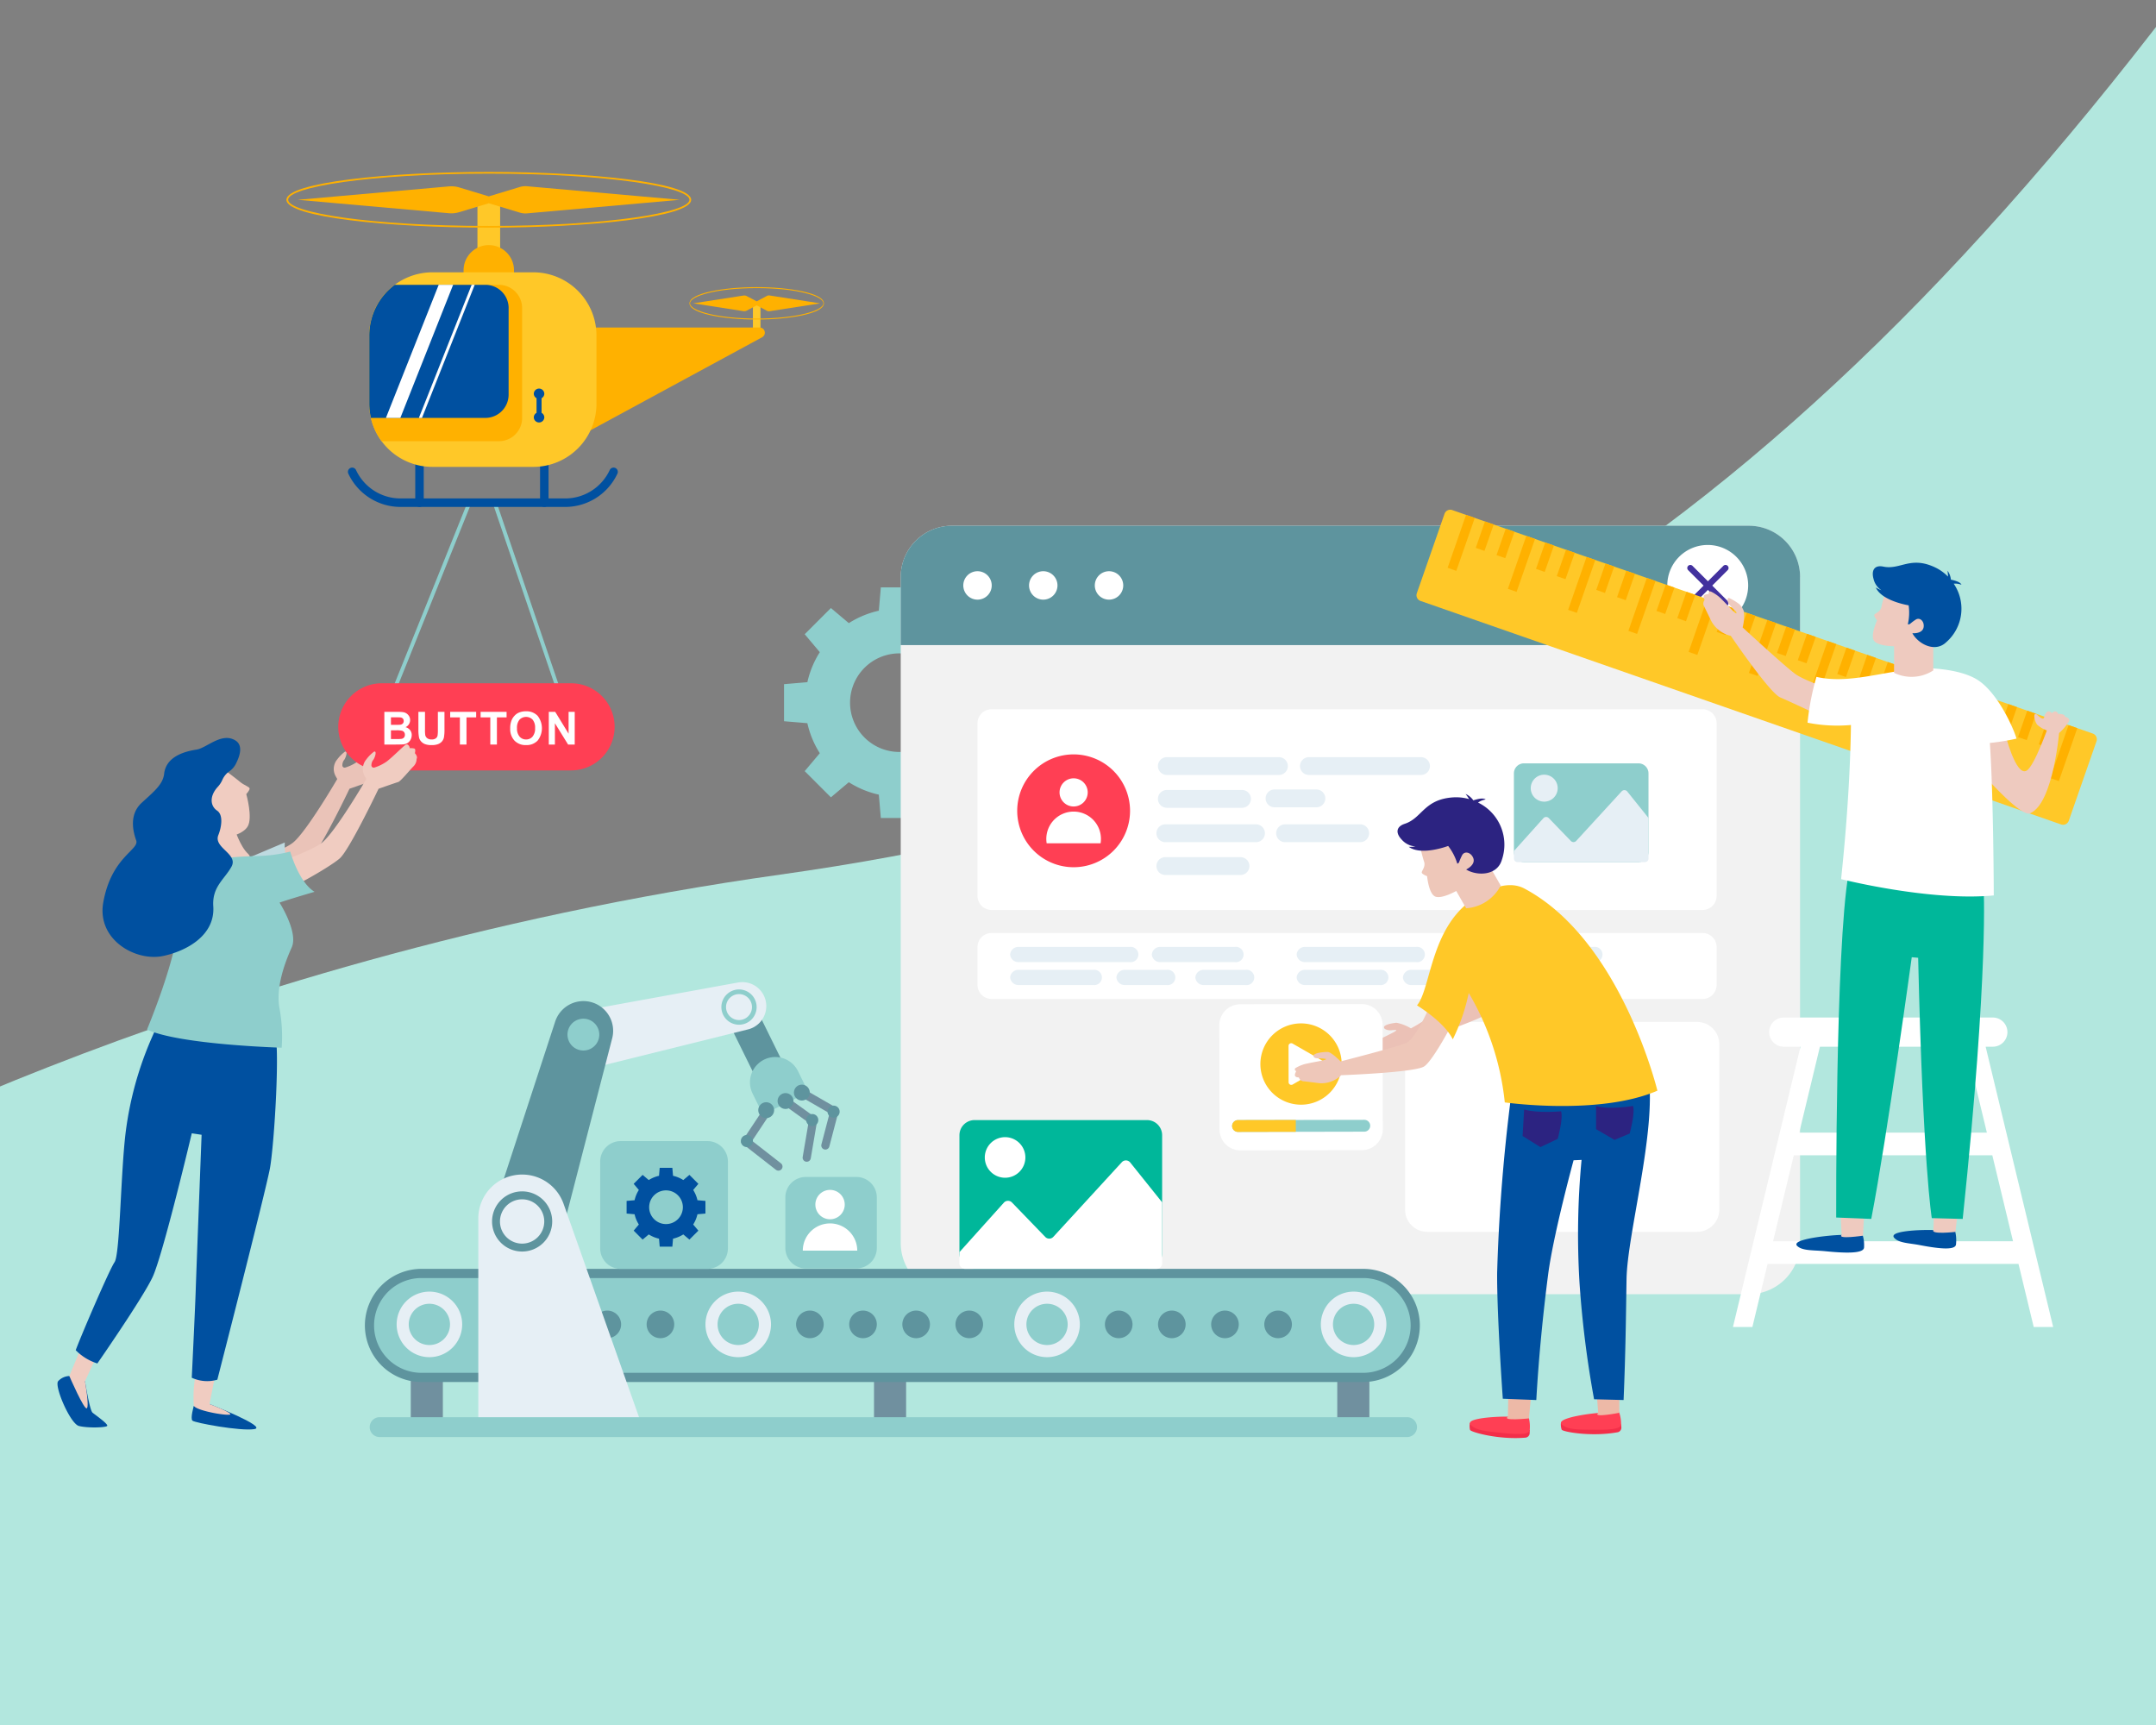 <svg xmlns="http://www.w3.org/2000/svg" xmlns:xlink="http://www.w3.org/1999/xlink" width="375" height="300" viewBox="0 0 375 300">
  <rect x="0" y="0" width="375" height="300" fill="#808080" stroke="none"/>
  <defs>
    <clipPath id="clip-path">
      <rect id="長方形_2060" data-name="長方形 2060" width="375" height="300" transform="translate(0 388)" fill="#fff" stroke="#707070" stroke-width="1"/>
    </clipPath>
    <clipPath id="clip-path-2">
      <rect id="長方形_1955" data-name="長方形 1955" width="16.74" height="120.103" transform="translate(0 15.806) rotate(-70.767)" fill="none"/>
    </clipPath>
  </defs>
  <g id="マスクグループ_3278" data-name="マスクグループ 3278" transform="translate(0 -388)" clip-path="url(#clip-path)">
    <path id="パス_9307" data-name="パス 9307" d="M1949.333,596s71.881-41.333,176.436-56,177.743-60,257.465-172,0,320,0,320h-433.9Z" transform="translate(-1990 0.096)" fill="#b2e7de"/>
    <g id="グループ_3400" data-name="グループ 3400" transform="translate(-3378.696 -74.88)">
      <path id="パス_8508" data-name="パス 8508" d="M473.282,199.4a16.283,16.283,0,0,0,2.164,5.218l-2.628,3.119,4.557,4.556,3.118-2.626a16.3,16.3,0,0,0,5.219,2.162l.347,4.062H492.5l.348-4.062a16.3,16.3,0,0,0,5.218-2.162l3.118,2.626,4.556-4.556-2.626-3.119a16.281,16.281,0,0,0,2.162-5.218l4.061-.347v-6.444l-4.061-.348a16.288,16.288,0,0,0-2.162-5.218l2.626-3.12-4.556-4.556L498.07,182a16.3,16.3,0,0,0-5.218-2.162l-.348-4.06H486.06l-.347,4.06A16.3,16.3,0,0,0,480.494,182l-3.118-2.626-4.557,4.556,2.628,3.12a16.29,16.29,0,0,0-2.164,5.218l-4.06.348v6.444Zm7.426-3.569a8.573,8.573,0,1,1,8.573,8.574,8.573,8.573,0,0,1-8.573-8.574" transform="translate(3045.842 389.251)" fill="#8ececc"/>
      <path id="パス_8509" data-name="パス 8509" d="M654.207,169.611V285.434a8.913,8.913,0,0,1-8.914,8.915H506.7a8.915,8.915,0,0,1-8.915-8.915V169.611A8.914,8.914,0,0,1,506.7,160.7h138.6a8.913,8.913,0,0,1,8.914,8.914" transform="translate(3037.577 393.614)" fill="#f2f2f2"/>
      <path id="パス_8510" data-name="パス 8510" d="M654.207,169.611v11.843H497.781V169.611A8.914,8.914,0,0,1,506.7,160.7h138.6a8.913,8.913,0,0,1,8.914,8.914" transform="translate(3037.577 393.614)" fill="#5e949e"/>
      <path id="パス_8511" data-name="パス 8511" d="M518.045,174.3a2.472,2.472,0,1,0-2.472,2.472,2.473,2.473,0,0,0,2.472-2.472" transform="translate(3033.144 390.394)" fill="#fff"/>
      <path id="パス_8512" data-name="パス 8512" d="M534.141,174.3a2.472,2.472,0,1,0-2.472,2.472,2.473,2.473,0,0,0,2.472-2.472" transform="translate(3028.485 390.394)" fill="#fff"/>
      <path id="パス_8513" data-name="パス 8513" d="M550.236,174.3a2.472,2.472,0,1,0-2.472,2.472,2.473,2.473,0,0,0,2.472-2.472" transform="translate(3023.828 390.394)" fill="#fff"/>
      <path id="パス_8514" data-name="パス 8514" d="M699.482,172.438a7.034,7.034,0,1,0-7.034,7.034,7.034,7.034,0,0,0,7.034-7.034" transform="translate(2983.278 392.252)" fill="#fff"/>
      <path id="パス_8515" data-name="パス 8515" d="M696.955,177.476a.523.523,0,0,1-.375-.156l-6.117-6.116a.531.531,0,1,1,.751-.751l6.116,6.117a.531.531,0,0,1-.376.906" transform="translate(2981.862 390.836)" fill="#42319e"/>
      <path id="パス_8516" data-name="パス 8516" d="M690.839,177.476a.522.522,0,0,1-.374-.156.529.529,0,0,1,0-.75l6.116-6.117a.531.531,0,1,1,.751.751l-6.117,6.116a.528.528,0,0,1-.376.156" transform="translate(2981.862 390.836)" fill="#42319e"/>
      <path id="パス_8517" data-name="パス 8517" d="M642.694,271.84H519.023a2.443,2.443,0,0,1-2.443-2.443v-6.577a2.443,2.443,0,0,1,2.443-2.443H642.694a2.443,2.443,0,0,1,2.443,2.443V269.4a2.443,2.443,0,0,1-2.443,2.443" transform="translate(3032.137 364.768)" fill="#fff"/>
      <path id="パス_8518" data-name="パス 8518" d="M524.566,265.1h0a1.436,1.436,0,0,1,1.527-1.321h19.246a1.335,1.335,0,1,1,0,2.642H526.093a1.436,1.436,0,0,1-1.527-1.321" transform="translate(3029.826 363.783)" fill="#e6eff5"/>
      <path id="パス_8519" data-name="パス 8519" d="M524.566,270.709h0a1.436,1.436,0,0,1,1.527-1.321H539a1.335,1.335,0,1,1,0,2.642h-12.9a1.436,1.436,0,0,1-1.527-1.321" transform="translate(3029.826 362.16)" fill="#e6eff5"/>
      <path id="パス_8520" data-name="パス 8520" d="M559.25,265.1h0a1.436,1.436,0,0,1,1.528-1.321h12.9a1.335,1.335,0,1,1,0,2.642h-12.9a1.436,1.436,0,0,1-1.528-1.321" transform="translate(3019.789 363.783)" fill="#e6eff5"/>
      <path id="パス_8521" data-name="パス 8521" d="M550.58,270.709h0a1.435,1.435,0,0,1,1.526-1.321H559.3a1.335,1.335,0,1,1,0,2.642h-7.191a1.435,1.435,0,0,1-1.526-1.321" transform="translate(3022.298 362.16)" fill="#e6eff5"/>
      <path id="パス_8522" data-name="パス 8522" d="M569.9,270.709h0a1.436,1.436,0,0,1,1.528-1.321h7.19a1.335,1.335,0,1,1,0,2.642h-7.19a1.436,1.436,0,0,1-1.528-1.321" transform="translate(3016.706 362.16)" fill="#e6eff5"/>
      <path id="パス_8523" data-name="パス 8523" d="M594.694,265.1h0a1.435,1.435,0,0,1,1.527-1.321h19.246a1.335,1.335,0,1,1,0,2.642H596.221a1.436,1.436,0,0,1-1.527-1.321" transform="translate(3009.531 363.783)" fill="#e6eff5"/>
      <path id="パス_8524" data-name="パス 8524" d="M637.985,270.709h0a1.436,1.436,0,0,1,1.527-1.321h19.246a1.335,1.335,0,1,1,0,2.642H639.512a1.435,1.435,0,0,1-1.527-1.321" transform="translate(2997.003 362.16)" fill="#e6eff5"/>
      <path id="パス_8525" data-name="パス 8525" d="M594.694,270.709h0a1.436,1.436,0,0,1,1.527-1.321h12.905a1.335,1.335,0,1,1,0,2.642H596.221a1.435,1.435,0,0,1-1.527-1.321" transform="translate(3009.531 362.16)" fill="#e6eff5"/>
      <path id="パス_8526" data-name="パス 8526" d="M629.379,265.1h0a1.435,1.435,0,0,1,1.527-1.321h12.9a1.335,1.335,0,1,1,0,2.642h-12.9a1.436,1.436,0,0,1-1.527-1.321" transform="translate(2999.494 363.783)" fill="#e6eff5"/>
      <path id="パス_8527" data-name="パス 8527" d="M620.707,270.709h0a1.436,1.436,0,0,1,1.528-1.321h7.191a1.335,1.335,0,1,1,0,2.642h-7.191a1.436,1.436,0,0,1-1.528-1.321" transform="translate(3002.003 362.16)" fill="#e6eff5"/>
      <path id="パス_8528" data-name="パス 8528" d="M655.139,265.1h0a1.436,1.436,0,0,1,1.527-1.321h7.191a1.335,1.335,0,1,1,0,2.642h-7.191a1.436,1.436,0,0,1-1.527-1.321" transform="translate(2992.039 363.783)" fill="#e6eff5"/>
      <path id="パス_8529" data-name="パス 8529" d="M642.694,240.521H519.023a2.443,2.443,0,0,1-2.443-2.443V208.055a2.443,2.443,0,0,1,2.443-2.442H642.694a2.443,2.443,0,0,1,2.443,2.442v30.023a2.443,2.443,0,0,1-2.443,2.443" transform="translate(3032.137 380.616)" fill="#fff"/>
      <path id="パス_8530" data-name="パス 8530" d="M560.743,218.886h0a1.548,1.548,0,0,1,1.548-1.548h19.5a1.547,1.547,0,1,1,0,3.095h-19.5a1.548,1.548,0,0,1-1.548-1.547" transform="translate(3019.356 377.223)" fill="#e6eff5"/>
      <path id="パス_8531" data-name="パス 8531" d="M595.518,218.886h0a1.548,1.548,0,0,1,1.548-1.548h19.5a1.547,1.547,0,1,1,0,3.095h-19.5a1.547,1.547,0,0,1-1.548-1.547" transform="translate(3009.293 377.223)" fill="#e6eff5"/>
      <path id="パス_8532" data-name="パス 8532" d="M560.743,226.915h0a1.549,1.549,0,0,1,1.548-1.548h13.075a1.548,1.548,0,0,1,0,3.1H562.291a1.548,1.548,0,0,1-1.548-1.548" transform="translate(3019.356 374.899)" fill="#e6eff5"/>
      <path id="パス_8533" data-name="パス 8533" d="M587.1,226.794h0a1.548,1.548,0,0,1,1.548-1.548h7.285a1.548,1.548,0,0,1,0,3.1h-7.285a1.549,1.549,0,0,1-1.548-1.548" transform="translate(3011.729 374.934)" fill="#e6eff5"/>
      <path id="パス_8534" data-name="パス 8534" d="M560.377,235.327h0a1.548,1.548,0,0,1,1.548-1.548h15.769a1.548,1.548,0,1,1,0,3.1H561.925a1.548,1.548,0,0,1-1.548-1.548" transform="translate(3019.462 372.465)" fill="#e6eff5"/>
      <path id="パス_8535" data-name="パス 8535" d="M560.377,243.357h0a1.548,1.548,0,0,1,1.548-1.548H575a1.548,1.548,0,1,1,0,3.1H561.925a1.548,1.548,0,0,1-1.548-1.548" transform="translate(3019.462 370.141)" fill="#e6eff5"/>
      <path id="パス_8536" data-name="パス 8536" d="M589.682,235.327h0a1.548,1.548,0,0,1,1.548-1.548H604.3a1.548,1.548,0,1,1,0,3.1H591.23a1.548,1.548,0,0,1-1.548-1.548" transform="translate(3010.982 372.465)" fill="#e6eff5"/>
      <path id="パス_8537" data-name="パス 8537" d="M545.924,226.468a9.812,9.812,0,1,0-9.813,9.813,9.813,9.813,0,0,0,9.813-9.813" transform="translate(3029.324 377.421)" fill="#ff3f54"/>
      <path id="パス_8538" data-name="パス 8538" d="M541.56,224.963a2.449,2.449,0,1,0-2.449,2.449,2.45,2.45,0,0,0,2.449-2.449" transform="translate(3026.325 375.725)" fill="#fff"/>
      <path id="パス_8539" data-name="パス 8539" d="M542.865,236.252a4.752,4.752,0,1,0-9.382,0Z" transform="translate(3027.262 373.285)" fill="#fff"/>
      <path id="パス_8540" data-name="パス 8540" d="M671.282,220.6v13.685a1.747,1.747,0,0,1-1.747,1.747H649.618a1.747,1.747,0,0,1-1.747-1.747V220.6a1.748,1.748,0,0,1,1.747-1.748h19.916a1.748,1.748,0,0,1,1.747,1.748" transform="translate(2994.143 376.784)" fill="#8ececc"/>
      <path id="パス_8541" data-name="パス 8541" d="M671.282,230.249v7.044a.638.638,0,0,1-.638.639H648.51a.638.638,0,0,1-.639-.639V236L653,230.286a.64.64,0,0,1,.936-.017l3.844,3.979a.64.64,0,0,0,.931-.012l7.908-8.622a.641.641,0,0,1,.971.033Z" transform="translate(2994.143 374.887)" fill="#e6eff5"/>
      <path id="パス_8542" data-name="パス 8542" d="M656.681,223.972a2.344,2.344,0,1,0-2.344,2.344,2.344,2.344,0,0,0,2.344-2.344" transform="translate(2992.949 375.981)" fill="#e6eff5"/>
      <path id="パス_8543" data-name="パス 8543" d="M675.88,285.977V314.8a3.835,3.835,0,0,1-3.837,3.836H625.077a3.835,3.835,0,0,1-3.837-3.836v-28.82a3.841,3.841,0,0,1,3.837-3.837h46.966a3.841,3.841,0,0,1,3.837,3.837" transform="translate(3001.849 358.47)" fill="#fff"/>
      <path id="パス_8544" data-name="パス 8544" d="M753.8,334.88h3.384l-11.747-48.746h1.253a2.537,2.537,0,0,0,0-5.074H710.319a2.537,2.537,0,0,0,0,5.074h2.913L701.486,334.88h3.382l2.643-10.969h43.643Zm-11.746-48.746,3.6,14.941H713.014l3.6-14.941Zm-33.588,33.83,3.6-14.942H746.6l3.6,14.942Z" transform="translate(2978.627 358.782)" fill="#fff"/>
      <path id="パス_8545" data-name="パス 8545" d="M624.733,172.643l111.41,38.869a1.053,1.053,0,0,0,1.342-.648l4.82-13.816a1.053,1.053,0,0,0-.648-1.342L630.248,156.838a1.054,1.054,0,0,0-1.342.648l-4.82,13.816a1.054,1.054,0,0,0,.647,1.342" transform="translate(3001.043 394.748)" fill="#ffc828"/>
      <g id="グループ_3275" data-name="グループ 3275" transform="translate(3624.782 551.239)">
        <g id="グループ_3274" data-name="グループ 3274" transform="translate(0 0)" clip-path="url(#clip-path-2)">
          <rect id="長方形_1924" data-name="長方形 1924" width="11.814" height="1.605" transform="translate(110.501 46.952) rotate(-70.771)" fill="#ffb100"/>
          <rect id="長方形_1925" data-name="長方形 1925" width="6.929" height="1.605" transform="translate(108.531 41.09) rotate(-70.786)" fill="#ffb100"/>
          <rect id="長方形_1926" data-name="長方形 1926" width="6.929" height="1.605" transform="translate(104.915 39.828) rotate(-70.771)" fill="#ffb100"/>
          <rect id="長方形_1927" data-name="長方形 1927" width="11.815" height="1.604" transform="translate(100.024 43.297) rotate(-70.786)" fill="#ffb100"/>
          <rect id="長方形_1928" data-name="長方形 1928" width="6.928" height="1.605" transform="translate(98.052 37.434) rotate(-70.795)" fill="#ffb100"/>
          <rect id="長方形_1929" data-name="長方形 1929" width="6.929" height="1.605" transform="translate(94.435 36.172) rotate(-70.771)" fill="#ffb100"/>
          <rect id="長方形_1930" data-name="長方形 1930" width="11.815" height="1.604" transform="translate(89.541 39.64) rotate(-70.762)" fill="#ffb100"/>
          <rect id="長方形_1931" data-name="長方形 1931" width="6.929" height="1.605" transform="translate(87.57 33.777) rotate(-70.771)" fill="#ffb100"/>
          <rect id="長方形_1932" data-name="長方形 1932" width="6.929" height="1.604" transform="translate(83.956 32.516) rotate(-70.795)" fill="#ffb100"/>
          <rect id="長方形_1933" data-name="長方形 1933" width="11.815" height="1.604" transform="translate(79.061 35.983) rotate(-70.762)" fill="#ffb100"/>
          <rect id="長方形_1934" data-name="長方形 1934" width="6.929" height="1.605" transform="translate(77.092 30.122) rotate(-70.795)" fill="#ffb100"/>
          <rect id="長方形_1935" data-name="長方形 1935" width="6.929" height="1.604" transform="translate(73.475 28.859) rotate(-70.762)" fill="#ffb100"/>
          <rect id="長方形_1936" data-name="長方形 1936" width="11.815" height="1.604" transform="translate(68.583 32.328) rotate(-70.786)" fill="#ffb100"/>
          <rect id="長方形_1937" data-name="長方形 1937" width="6.929" height="1.604" transform="translate(66.611 26.465) rotate(-70.786)" fill="#ffb100"/>
          <rect id="長方形_1938" data-name="長方形 1938" width="6.929" height="1.604" transform="matrix(0.33, -0.944, 0.944, 0.33, 62.995, 25.202)" fill="#ffb100"/>
          <rect id="長方形_1939" data-name="長方形 1939" width="11.815" height="1.604" transform="translate(58.103 28.672) rotate(-70.778)" fill="#ffb100"/>
          <rect id="長方形_1940" data-name="長方形 1940" width="6.929" height="1.605" transform="translate(56.13 22.808) rotate(-70.762)" fill="#ffb100"/>
          <rect id="長方形_1941" data-name="長方形 1941" width="6.928" height="1.604" transform="matrix(0.33, -0.944, 0.944, 0.33, 52.515, 21.546)" fill="#ffb100"/>
          <rect id="長方形_1942" data-name="長方形 1942" width="11.815" height="1.604" transform="translate(47.621 25.015) rotate(-70.762)" fill="#ffb100"/>
          <rect id="長方形_1943" data-name="長方形 1943" width="6.929" height="1.604" transform="matrix(0.33, -0.944, 0.944, 0.33, 45.65, 19.151)" fill="#ffb100"/>
          <rect id="長方形_1944" data-name="長方形 1944" width="6.929" height="1.604" transform="matrix(0.33, -0.944, 0.944, 0.33, 42.034, 17.89)" fill="#ffb100"/>
          <rect id="長方形_1945" data-name="長方形 1945" width="11.815" height="1.604" transform="translate(37.145 21.36) rotate(-70.795)" fill="#ffb100"/>
          <rect id="長方形_1946" data-name="長方形 1946" width="6.929" height="1.604" transform="translate(35.171 15.496) rotate(-70.778)" fill="#ffb100"/>
          <rect id="長方形_1947" data-name="長方形 1947" width="6.929" height="1.605" transform="translate(31.555 14.234) rotate(-70.762)" fill="#ffb100"/>
          <rect id="長方形_1948" data-name="長方形 1948" width="11.815" height="1.605" transform="translate(26.664 17.703) rotate(-70.795)" fill="#ffb100"/>
          <rect id="長方形_1949" data-name="長方形 1949" width="6.929" height="1.605" transform="matrix(0.33, -0.944, 0.944, 0.33, 24.69, 11.839)" fill="#ffb100"/>
          <rect id="長方形_1950" data-name="長方形 1950" width="6.929" height="1.605" transform="translate(21.075 10.578) rotate(-70.762)" fill="#ffb100"/>
          <rect id="長方形_1951" data-name="長方形 1951" width="11.815" height="1.605" transform="translate(16.182 14.046) rotate(-70.771)" fill="#ffb100"/>
          <rect id="長方形_1952" data-name="長方形 1952" width="6.929" height="1.605" transform="translate(14.21 8.183) rotate(-70.762)" fill="#ffb100"/>
          <rect id="長方形_1953" data-name="長方形 1953" width="6.929" height="1.605" transform="translate(10.597 6.923) rotate(-70.795)" fill="#ffb100"/>
          <rect id="長方形_1954" data-name="長方形 1954" width="11.815" height="1.604" transform="translate(5.702 10.39) rotate(-70.771)" fill="#ffb100"/>
        </g>
      </g>
      <path id="パス_8546" data-name="パス 8546" d="M710.341,191.215c-1.7-1.184-9.266-8.168-9.266-8.168a8,8,0,0,0,.2-2.84,3.124,3.124,0,0,0-.765-1.2,9.346,9.346,0,0,0-1.8-1.089c-.378-.048-.237.686-.1.971a13.184,13.184,0,0,0,1.309,1.387.449.449,0,0,1,.074.287c-.014.065-.094.039-.213-.054-.451-.332-1.51-1.543-2.228-2.234a6.584,6.584,0,0,0-2.019-1.481.314.314,0,0,0-.339.447c-.087,0-1.023.013-.9.559,0,0-.068.016.178.461a.981.981,0,0,0-.053,1.2c0,.006,1.222,2.5,1.222,2.507a5.158,5.158,0,0,0,3.371,2.534s6.739,9.917,8.594,10.708,8.953,4.137,8.953,4.137l.625-5.268s-5.156-1.689-6.851-2.873" transform="translate(2980.724 388.955)" fill="#eecabf"/>
      <path id="パス_8547" data-name="パス 8547" d="M717.032,335.346c.4-.92,5.715-1.468,7.564-1.52,2.082-.056.241-1.3,1.919-1.078l1.681.23a5.83,5.83,0,0,1,.595,2.712c0,.1,0,.209-.011.324-.075,1.121-3.548.957-6.781.632-2.013-.2-3.982-.036-4.863-.932a.321.321,0,0,1-.1-.367" transform="translate(2974.135 343.832)" fill="#0050a0"/>
      <path id="パス_8548" data-name="パス 8548" d="M731.974,327.275l-.271,5.1s-4.525.67-3.714-.141l-.24-4.744Z" transform="translate(2971.027 345.408)" fill="#eecabf"/>
      <path id="パス_8549" data-name="パス 8549" d="M740.8,333.616c.415-.885,5.363-1.021,7.077-.932,1.932.1.286-1.276,1.83-.926l1.546.358a6.293,6.293,0,0,1,.422,2.744c-.007.1-.013.207-.026.321-.122,1.111-3.332.68-6.311.109-1.854-.357-3.687-.342-4.46-1.3a.339.339,0,0,1-.078-.372" transform="translate(2967.258 344.127)" fill="#0050a0"/>
      <path id="パス_8550" data-name="パス 8550" d="M754.934,326.368l-.561,5.075s-4.315.5-3.844-.318l.173-4.783Z" transform="translate(2964.445 345.678)" fill="#eecabf"/>
      <path id="パス_8551" data-name="パス 8551" d="M728.91,245.788s13.235,4.219,23.475,2.165c0,0,.984,14.038-3.625,57.925l-5.377-.139s-1.532-9-2.371-45.277l-1.113-.1s-4.216,30.8-7.043,45.511l-6.1-.24S726.6,259,728.91,245.788" transform="translate(2971.315 368.99)" fill="#00b79a"/>
      <path id="パス_8552" data-name="パス 8552" d="M765.772,210.93s1.884,7.581,3.758,6.523c1.376-.777,3.837-7.842,3.837-7.842l1.909.394s-.983,13.18-5.153,14.868c-1.514.613-7.31-5.862-7.31-5.862l-2.672-6.3Z" transform="translate(2961.653 379.459)" fill="#eecabf"/>
      <path id="パス_8553" data-name="パス 8553" d="M719.744,205.043a44.1,44.1,0,0,1,1.549-7.967c5.528,1.261,11.333-.879,17.734-1.472,1.423-.132,6.873-.013,10.075,1.86,3.569,2.087,6.4,8.334,6.993,10.349a38.705,38.705,0,0,1-4.64.755c.638,9.273.682,26.516.682,26.516-11.142,1.067-26.552-2.835-26.552-2.835.322-3.235,1.528-14.374,1.708-26.806a26.664,26.664,0,0,1-7.548-.4" transform="translate(2973.343 383.523)" fill="#fff"/>
      <path id="パス_8554" data-name="パス 8554" d="M738.057,175.941s-.652,2.074-.83,3.022-1.145,1.129-1.244,1.423c-.085.251.474.948.474.948s-1.245,2.727-.474,3.616,3.437.889,3.437.889v4.622a6.966,6.966,0,0,0,6.816-.414V185.6s2.43-5.452.237-8.712-8.416-.948-8.416-.948" transform="translate(2968.717 389.433)" fill="#eecabf"/>
      <path id="パス_8555" data-name="パス 8555" d="M735.826,172.493c-.379-1.486.225-2.373,1.728-2.064,2.965.61,4.72-1.917,9.047.158a7.823,7.823,0,0,1,2.194,1.578,8.526,8.526,0,0,0-.081-1.022,3.058,3.058,0,0,1,.586,1.554c.483.094,1.65.371,1.837.888a2.956,2.956,0,0,0-1.346-.186,7.726,7.726,0,0,1-1.292,10.166c-1.992,1.922-4.925.256-5.9-1.551,0,0,1.828.165,1.968-1.124.107-1-.694-1.7-1.4-1.236-1.077.713-.944.864-1.358.8a9.026,9.026,0,0,0,.143-3.293s-4.683-.741-5.72-3.112a5.221,5.221,0,0,0,1.008.5,3.23,3.23,0,0,1-1.411-2.064" transform="translate(2968.721 390.993)" fill="#0050a0"/>
      <path id="パス_8556" data-name="パス 8556" d="M777.439,209.448a5.571,5.571,0,0,1-1.6-.915c-.572-.514-.941-2.611-.032-1.751,1.307,1.235,1.116.249,1.328-.15.17-.317.529-.843,1.172-.2,0,0,.7-.744,1.1.136,0,0,1.222-.046,1.178.493,0,0,.9.171.728.771a9.225,9.225,0,0,1-1.742,2.057Z" transform="translate(2957.279 380.467)" fill="#eecabf"/>
      <rect id="長方形_1956" data-name="長方形 1956" width="5.584" height="11.435" transform="translate(3450.141 700.036)" fill="#70909f"/>
      <rect id="長方形_1957" data-name="長方形 1957" width="5.583" height="11.435" transform="translate(3530.716 700.036)" fill="#70909f"/>
      <rect id="長方形_1958" data-name="長方形 1958" width="5.584" height="11.435" transform="translate(3611.291 700.036)" fill="#70909f"/>
      <path id="パス_8557" data-name="パス 8557" d="M540.606,361.773H376.8a9.041,9.041,0,0,1,0-18.082h163.81a9.041,9.041,0,1,1,0,18.082" transform="translate(3075.205 340.657)" fill="#8ececc"/>
      <path id="パス_8558" data-name="パス 8558" d="M366.632,352.407a9.85,9.85,0,0,1,9.839-9.839h163.81a9.839,9.839,0,0,1,0,19.678H376.471a9.85,9.85,0,0,1-9.839-9.839m9.839-8.243a8.243,8.243,0,1,0,0,16.486h163.81a8.243,8.243,0,0,0,0-16.486Z" transform="translate(3075.531 340.982)" fill="#5e949e"/>
      <path id="パス_8559" data-name="パス 8559" d="M385.8,353.837a5.7,5.7,0,1,0-5.7,5.7,5.7,5.7,0,0,0,5.7-5.7" transform="translate(3073.285 339.372)" fill="#e6eff5"/>
      <path id="パス_8560" data-name="パス 8560" d="M384.543,354.7a3.588,3.588,0,1,0-3.588,3.588,3.587,3.587,0,0,0,3.588-3.588" transform="translate(3072.424 338.51)" fill="#8ececc"/>
      <path id="パス_8561" data-name="パス 8561" d="M401.381,355.181a2.4,2.4,0,1,0-2.4,2.4,2.4,2.4,0,0,0,2.4-2.4" transform="translate(3066.864 338.027)" fill="#5e949e"/>
      <path id="パス_8562" data-name="パス 8562" d="M414.386,355.181a2.4,2.4,0,1,0-2.4,2.4,2.4,2.4,0,0,0,2.4-2.4" transform="translate(3063.101 338.027)" fill="#5e949e"/>
      <path id="パス_8563" data-name="パス 8563" d="M427.39,355.181a2.4,2.4,0,1,0-2.4,2.4,2.4,2.4,0,0,0,2.4-2.4" transform="translate(3059.337 338.027)" fill="#5e949e"/>
      <path id="パス_8564" data-name="パス 8564" d="M440.394,355.181a2.4,2.4,0,1,0-2.4,2.4,2.4,2.4,0,0,0,2.4-2.4" transform="translate(3055.574 338.027)" fill="#5e949e"/>
      <path id="パス_8565" data-name="パス 8565" d="M461.39,353.837a5.7,5.7,0,1,0-5.7,5.7,5.7,5.7,0,0,0,5.7-5.7" transform="translate(3051.409 339.372)" fill="#e6eff5"/>
      <path id="パス_8566" data-name="パス 8566" d="M460.136,354.7a3.588,3.588,0,1,0-3.588,3.588,3.588,3.588,0,0,0,3.588-3.588" transform="translate(3050.548 338.51)" fill="#8ececc"/>
      <path id="パス_8567" data-name="パス 8567" d="M476.974,355.181a2.4,2.4,0,1,0-2.4,2.4,2.4,2.4,0,0,0,2.4-2.4" transform="translate(3044.988 338.027)" fill="#5e949e"/>
      <path id="パス_8568" data-name="パス 8568" d="M489.978,355.181a2.4,2.4,0,1,0-2.4,2.4,2.4,2.4,0,0,0,2.4-2.4" transform="translate(3041.225 338.027)" fill="#5e949e"/>
      <path id="パス_8569" data-name="パス 8569" d="M502.982,355.181a2.4,2.4,0,1,0-2.4,2.4,2.4,2.4,0,0,0,2.4-2.4" transform="translate(3037.462 338.027)" fill="#5e949e"/>
      <path id="パス_8570" data-name="パス 8570" d="M515.985,355.181a2.4,2.4,0,1,0-2.4,2.4,2.4,2.4,0,0,0,2.4-2.4" transform="translate(3033.698 338.027)" fill="#5e949e"/>
      <path id="パス_8571" data-name="パス 8571" d="M536.982,353.837a5.7,5.7,0,1,0-5.7,5.7,5.7,5.7,0,0,0,5.7-5.7" transform="translate(3029.533 339.372)" fill="#e6eff5"/>
      <path id="パス_8572" data-name="パス 8572" d="M535.728,354.7a3.588,3.588,0,1,0-3.588,3.588,3.588,3.588,0,0,0,3.588-3.588" transform="translate(3028.672 338.51)" fill="#8ececc"/>
      <path id="パス_8573" data-name="パス 8573" d="M552.565,355.181a2.4,2.4,0,1,0-2.4,2.4,2.4,2.4,0,0,0,2.4-2.4" transform="translate(3023.113 338.027)" fill="#5e949e"/>
      <path id="パス_8574" data-name="パス 8574" d="M565.569,355.181a2.4,2.4,0,1,0-2.4,2.4,2.4,2.4,0,0,0,2.4-2.4" transform="translate(3019.349 338.027)" fill="#5e949e"/>
      <path id="パス_8575" data-name="パス 8575" d="M578.573,355.181a2.4,2.4,0,1,0-2.4,2.4,2.4,2.4,0,0,0,2.4-2.4" transform="translate(3015.586 338.027)" fill="#5e949e"/>
      <path id="パス_8576" data-name="パス 8576" d="M591.577,355.181a2.4,2.4,0,1,0-2.4,2.4,2.4,2.4,0,0,0,2.4-2.4" transform="translate(3011.823 338.027)" fill="#5e949e"/>
      <path id="パス_8577" data-name="パス 8577" d="M612.013,353.837a5.7,5.7,0,1,0-5.7,5.7,5.7,5.7,0,0,0,5.7-5.7" transform="translate(3007.821 339.372)" fill="#e6eff5"/>
      <path id="パス_8578" data-name="パス 8578" d="M610.759,354.7a3.588,3.588,0,1,0-3.588,3.588,3.588,3.588,0,0,0,3.588-3.588" transform="translate(3006.959 338.51)" fill="#8ececc"/>
      <path id="パス_8579" data-name="パス 8579" d="M477.388,309.048a.713.713,0,0,1-.689-.893l1.419-5.414-5.175-2.985a.712.712,0,0,1,.712-1.234l6.116,3.527-1.694,6.467a.712.712,0,0,1-.689.532" transform="translate(3044.868 353.756)" fill="#70909f"/>
      <path id="パス_8580" data-name="パス 8580" d="M481.783,303.057a1.052,1.052,0,1,0-.24,1.468,1.052,1.052,0,0,0,.24-1.468" transform="translate(3042.758 352.543)" fill="#5e949e"/>
      <path id="パス_8581" data-name="パス 8581" d="M465.206,314a.7.7,0,0,1-.437-.151l-6.05-4.718,3.942-5.942a.712.712,0,0,1,1.187.787l-3.212,4.844,5.009,3.908a.712.712,0,0,1-.438,1.273" transform="translate(3048.881 352.471)" fill="#70909f"/>
      <path id="パス_8582" data-name="パス 8582" d="M472.99,311.766a.693.693,0,0,1-.121-.011.713.713,0,0,1-.583-.821l1.015-5.974-4.417-3.176a.712.712,0,1,1,.831-1.156l5.139,3.694-1.165,6.85a.711.711,0,0,1-.7.593" transform="translate(3046.025 353.158)" fill="#70909f"/>
      <rect id="長方形_1959" data-name="長方形 1959" width="5.384" height="10.441" transform="matrix(0.897, -0.442, 0.442, 0.897, 3505.225, 640.306)" fill="#5e949e"/>
      <path id="パス_8583" data-name="パス 8583" d="M470,297.358l-5.8,2.857a1.171,1.171,0,0,1-1.57-.533l-1.285-2.608a4.4,4.4,0,1,1,7.9-3.893l1.286,2.609a1.172,1.172,0,0,1-.533,1.569" transform="translate(3048.25 355.986)" fill="#8ececc"/>
      <path id="パス_8584" data-name="パス 8584" d="M465.416,302.367a1.378,1.378,0,1,0-.314,1.923,1.377,1.377,0,0,0,.314-1.923" transform="translate(3047.666 352.782)" fill="#5e949e"/>
      <path id="パス_8585" data-name="パス 8585" d="M460.559,310.248a1.051,1.051,0,1,0-.241,1.467,1.052,1.052,0,0,0,.241-1.467" transform="translate(3048.9 350.462)" fill="#5e949e"/>
      <path id="パス_8586" data-name="パス 8586" d="M476.562,305.117a1.052,1.052,0,1,0-.241,1.467,1.053,1.053,0,0,0,.241-1.467" transform="translate(3044.269 351.947)" fill="#5e949e"/>
      <path id="パス_8587" data-name="パス 8587" d="M474.146,298.064a1.378,1.378,0,1,0-.316,1.923,1.378,1.378,0,0,0,.316-1.923" transform="translate(3045.139 354.027)" fill="#5e949e"/>
      <path id="パス_8588" data-name="パス 8588" d="M470.149,300.13a1.378,1.378,0,1,0-.315,1.923,1.377,1.377,0,0,0,.315-1.923" transform="translate(3046.296 353.429)" fill="#5e949e"/>
      <path id="パス_8589" data-name="パス 8589" d="M417.049,288.1l-2.19-10.061,30.607-5.573a4.171,4.171,0,0,1,1.752,8.153Z" transform="translate(3061.574 361.289)" fill="#e6eff5"/>
      <path id="パス_8590" data-name="パス 8590" d="M408.609,320.8l-12.257-3.547,11.977-36.645a5.169,5.169,0,0,1,9.918,2.9Z" transform="translate(3066.929 359.945)" fill="#5e949e"/>
      <path id="パス_8591" data-name="パス 8591" d="M422.287,283.09a3.756,3.756,0,1,0-3.088,4.323,3.757,3.757,0,0,0,3.088-4.323" transform="translate(3061.584 359.103)" fill="#5e949e"/>
      <path id="パス_8592" data-name="パス 8592" d="M421.714,283.657a2.766,2.766,0,1,0-2.273,3.183,2.766,2.766,0,0,0,2.273-3.183" transform="translate(3061.18 358.7)" fill="#8ececc"/>
      <path id="パス_8593" data-name="パス 8593" d="M459.888,276.36a3.066,3.066,0,1,0-2.042,3.826,3.067,3.067,0,0,0,2.042-3.826" transform="translate(3050.279 360.772)" fill="#8ececc"/>
      <path id="パス_8594" data-name="パス 8594" d="M459.443,276.925a2.257,2.257,0,1,0-1.5,2.816,2.256,2.256,0,0,0,1.5-2.816" transform="translate(3049.95 360.442)" fill="#e6eff5"/>
      <path id="パス_8595" data-name="パス 8595" d="M402.025,319.486h0a7.633,7.633,0,0,0-7.633,7.633V363.1h28.454l-13.625-38.524a7.633,7.633,0,0,0-7.2-5.088" transform="translate(3067.497 347.662)" fill="#e6eff5"/>
      <path id="パス_8596" data-name="パス 8596" d="M408.221,328.834a5.231,5.231,0,1,0-5.231,5.232,5.231,5.231,0,0,0,5.231-5.232" transform="translate(3066.522 346.471)" fill="#5e949e"/>
      <path id="パス_8597" data-name="パス 8597" d="M407.4,329.4a3.852,3.852,0,1,0-3.852,3.852A3.852,3.852,0,0,0,407.4,329.4" transform="translate(3065.96 345.909)" fill="#e6eff5"/>
      <path id="パス_8598" data-name="パス 8598" d="M548.184,382.324h-178.7a1.729,1.729,0,0,1,0-3.457h178.7a1.729,1.729,0,1,1,0,3.457" transform="translate(3075.205 330.478)" fill="#8ececc"/>
      <path id="パス_8599" data-name="パス 8599" d="M481.9,335.983h-8.8a3.554,3.554,0,0,1-3.553-3.553v-8.8a3.554,3.554,0,0,1,3.553-3.553h8.8a3.553,3.553,0,0,1,3.553,3.553v8.8a3.553,3.553,0,0,1-3.553,3.553" transform="translate(3045.749 347.492)" fill="#8ececc"/>
      <path id="パス_8600" data-name="パス 8600" d="M482,325.8a2.554,2.554,0,1,0-2.554,2.553A2.554,2.554,0,0,0,482,325.8" transform="translate(3043.623 346.573)" fill="#fff"/>
      <path id="パス_8601" data-name="パス 8601" d="M478.553,331.448a4.736,4.736,0,0,0-4.736,4.736h9.472a4.736,4.736,0,0,0-4.736-4.736" transform="translate(3044.512 344.2)" fill="#fff"/>
      <path id="パス_8602" data-name="パス 8602" d="M442.888,333.52h-15.11a3.553,3.553,0,0,1-3.553-3.553v-15.11a3.554,3.554,0,0,1,3.553-3.553h15.11a3.553,3.553,0,0,1,3.553,3.553v15.11a3.553,3.553,0,0,1-3.553,3.553" transform="translate(3058.864 350.03)" fill="#8ececc"/>
      <path id="パス_8603" data-name="パス 8603" d="M444.4,325.794v-2.2l-1.389-.119a5.553,5.553,0,0,0-.74-1.784l.9-1.067-1.557-1.557-1.066.9a5.564,5.564,0,0,0-1.784-.74l-.119-1.388h-2.2l-.119,1.388a5.54,5.54,0,0,0-1.784.74l-1.067-.9-1.558,1.557.9,1.067a5.57,5.57,0,0,0-.74,1.784l-1.388.119v2.2l1.388.119a5.566,5.566,0,0,0,.74,1.784l-.9,1.066,1.558,1.558,1.067-.9a5.54,5.54,0,0,0,1.784.74l.119,1.388h2.2l.119-1.388a5.564,5.564,0,0,0,1.784-.74l1.066.9,1.557-1.558-.9-1.066a5.55,5.55,0,0,0,.74-1.784Zm-6.858,1.829a2.931,2.931,0,1,1,2.931-2.931,2.931,2.931,0,0,1-2.931,2.931" transform="translate(3056.995 348.14)" fill="#0050a0"/>
      <path id="パス_8604" data-name="パス 8604" d="M547.413,308.791V329.4a2.632,2.632,0,0,1-2.631,2.631H514.789a2.632,2.632,0,0,1-2.632-2.631V308.791a2.632,2.632,0,0,1,2.632-2.632h29.993a2.632,2.632,0,0,1,2.631,2.632" transform="translate(3033.417 351.519)" fill="#00b79a"/>
      <path id="パス_8605" data-name="パス 8605" d="M547.413,323.317v10.608a.962.962,0,0,1-.961.961H513.119a.962.962,0,0,1-.962-.961v-1.946l7.731-8.606a.964.964,0,0,1,1.408-.026l5.791,5.992a.963.963,0,0,0,1.4-.018L540.4,316.339a.962.962,0,0,1,1.46.048Z" transform="translate(3033.417 348.663)" fill="#fff"/>
      <path id="パス_8606" data-name="パス 8606" d="M525.423,313.865a3.529,3.529,0,1,0-3.53,3.53,3.53,3.53,0,0,0,3.53-3.53" transform="translate(3031.62 350.31)" fill="#fff"/>
      <path id="パス_8607" data-name="パス 8607" d="M360.309,215.743s.147-.61-.016-.755-.918-.128-.918-.128c.1-.145-.252-.817-.64-.608s-2.172,2.034-3.289,2.906a7.62,7.62,0,0,1-2.179,1.079.4.4,0,0,1-.523-.419,1.59,1.59,0,0,1,.25-.825c.353-.358.781-1.792.177-1.5a6.658,6.658,0,0,0-1.327,1.346,2.582,2.582,0,0,0-.257,2.916l.272.482s-5.489,9.414-7.789,11.132-10.735,4.5-10.735,4.5-2.769,5.558.308,5.18,11.906-5.5,13.6-7.02,6.742-12.1,6.742-12.1,2.989-1.05,3.413-1.169,2.071-2.151,2.657-2.725a1.838,1.838,0,0,0,.547-1.3c.252-.417-.293-.985-.293-.985" transform="translate(3085.497 378.127)" fill="#eac3b8"/>
      <path id="パス_8608" data-name="パス 8608" d="M335.5,241.687l8.192-3.466a9.052,9.052,0,0,0,.434,3.308c.551,1.34-8.625.158-8.625.158" transform="translate(3084.539 371.179)" fill="#bedae0"/>
      <path id="パス_8609" data-name="パス 8609" d="M374.484,186.817l-.617-.249L386.567,155h5.065l10.759,31.581-.63.214L391.154,155.67h-4.139Z" transform="translate(3073.436 395.261)" fill="#8ececc"/>
      <path id="パス_8610" data-name="パス 8610" d="M367.69,214.41h32.917a7.577,7.577,0,0,0,0-15.154H367.69a7.577,7.577,0,0,0,0,15.154" transform="translate(3077.417 382.455)" fill="#ff3f54"/>
      <path id="パス_8611" data-name="パス 8611" d="M371.395,206.245h2.273a6.616,6.616,0,0,1,1.006.057,1.48,1.48,0,0,1,.594.235,1.451,1.451,0,0,1,.436.475,1.292,1.292,0,0,1,.174.665,1.342,1.342,0,0,1-.8,1.233,1.5,1.5,0,0,1,.8.517,1.372,1.372,0,0,1,.281.858,1.694,1.694,0,0,1-.181.754,1.521,1.521,0,0,1-.492.586,1.632,1.632,0,0,1-.77.27q-.287.03-1.385.038h-1.936Zm1.148.947v1.315h.753c.446,0,.725-.006.834-.018a.762.762,0,0,0,.463-.2.6.6,0,0,0,.168-.444.629.629,0,0,0-.144-.428.661.661,0,0,0-.433-.2q-.172-.02-.982-.021Zm0,2.262v1.521h1.063a5.174,5.174,0,0,0,.787-.035.7.7,0,0,0,.416-.227.694.694,0,0,0,.161-.482.746.746,0,0,0-.124-.435.7.7,0,0,0-.36-.259,3.873,3.873,0,0,0-1.018-.082Z" transform="translate(3074.152 380.433)" fill="#fff"/>
      <path id="パス_8612" data-name="パス 8612" d="M379.727,206.245h1.148v3.081a6.481,6.481,0,0,0,.043.95.92.92,0,0,0,.352.561,1.224,1.224,0,0,0,.758.212,1.158,1.158,0,0,0,.737-.2.787.787,0,0,0,.3-.491,6.388,6.388,0,0,0,.051-.966v-3.147h1.148v2.987a7.77,7.77,0,0,1-.092,1.447,1.607,1.607,0,0,1-.344.713,1.722,1.722,0,0,1-.669.463,2.89,2.89,0,0,1-1.094.173,3.136,3.136,0,0,1-1.235-.188,1.779,1.779,0,0,1-.667-.489,1.581,1.581,0,0,1-.322-.63,6.927,6.927,0,0,1-.112-1.443Z" transform="translate(3071.741 380.433)" fill="#fff"/>
      <path id="パス_8613" data-name="パス 8613" d="M389.2,211.932v-4.724h-1.688v-.963h4.519v.963h-1.683v4.724Z" transform="translate(3069.487 380.433)" fill="#fff"/>
      <path id="パス_8614" data-name="パス 8614" d="M396.643,211.932v-4.724h-1.687v-.963h4.519v.963h-1.683v4.724Z" transform="translate(3067.333 380.433)" fill="#fff"/>
      <path id="パス_8615" data-name="パス 8615" d="M402.2,209.084a3.61,3.61,0,0,1,.26-1.458,2.7,2.7,0,0,1,.529-.78,2.21,2.21,0,0,1,.736-.512,3.12,3.12,0,0,1,1.226-.225,2.667,2.667,0,0,1,2.011.78,3.481,3.481,0,0,1,.006,4.323,2.646,2.646,0,0,1-2,.778,2.678,2.678,0,0,1-2.017-.774,2.934,2.934,0,0,1-.75-2.132m1.183-.039a2.137,2.137,0,0,0,.446,1.465,1.459,1.459,0,0,0,1.133.5,1.441,1.441,0,0,0,1.127-.5,2.168,2.168,0,0,0,.441-1.483,2.138,2.138,0,0,0-.429-1.459,1.588,1.588,0,0,0-2.283.006,2.146,2.146,0,0,0-.435,1.467" transform="translate(3065.236 380.472)" fill="#fff"/>
      <path id="パス_8616" data-name="パス 8616" d="M411.643,211.932v-5.687h1.117l2.328,3.8v-3.8h1.067v5.687H415l-2.292-3.708v3.708Z" transform="translate(3062.505 380.433)" fill="#fff"/>
      <path id="パス_8617" data-name="パス 8617" d="M293.452,368.791a2.785,2.785,0,0,0-1.957.912c-.673.883,2.117,7.394,3.626,7.779s4.618.289,4.906,0-2.021-1.892-2.533-2.31-1.315-5.47-1.315-5.47Z" transform="translate(3097.304 333.394)" fill="#0050a0"/>
      <path id="パス_8618" data-name="パス 8618" d="M298.749,363.925l-1.733,3.768s.771,4.315.321,4.7-3.047-5.612-3.047-5.612l2.054-4.94Z" transform="translate(3096.465 335.405)" fill="#f0ccc1"/>
      <path id="パス_8619" data-name="パス 8619" d="M324.607,375.973s-.639,2.181-.239,2.566,8.354,1.86,10.76,1.475-7.795-4.362-7.795-4.362Z" transform="translate(3087.799 331.408)" fill="#0050a0"/>
      <path id="パス_8620" data-name="パス 8620" d="M328.388,368.926c0,.1-.93,4.715-.93,4.715s3.336,1.251,3.625,1.732-5.677-.449-6.351-1.411a20.719,20.719,0,0,1,.289-5.26Z" transform="translate(3087.674 333.42)" fill="#f0ccc1"/>
      <path id="パス_8621" data-name="パス 8621" d="M329.941,220.724s1.533,1.128,2.332,1.8,1.686.878,1.71,1.189-.582.971-.582.971,1.165,4.092.242,5.634-4.269,2.285-6.184,1.831-4.366-7.771-4.366-7.771,4.561-4.9,6.849-3.66" transform="translate(3088.13 376.301)" fill="#f0ccc1"/>
      <path id="パス_8622" data-name="パス 8622" d="M332.955,235.038s.94,2.993,2.309,4.234-2.779,2.138-2.779,2.138l-4.063-5.047Z" transform="translate(3086.588 372.1)" fill="#f0ccc1"/>
      <path id="パス_8623" data-name="パス 8623" d="M330.387,283.415c-1.111-1.881-18.2-1.7-18.2-1.7l-1.562-.28a59.494,59.494,0,0,0-6.1,19.834c-.855,7.072-.974,21.073-1.915,22.442s-5.987,13.172-6.756,15.31a9.174,9.174,0,0,0,3.763,2.309s7.783-11.2,9.581-14.968,6.842-25.061,6.842-25.061l1.71.257s-.941,24.291-1.027,27.114-.684,15.138-.684,15.138a6.366,6.366,0,0,0,4.447.343s8.367-32.6,9.137-36.706,1.875-22.15.763-24.032" transform="translate(3096.012 358.674)" fill="#0050a0"/>
      <path id="パス_8624" data-name="パス 8624" d="M367.424,215.743s.147-.61-.016-.755-.917-.128-.917-.128c.1-.145-.252-.817-.64-.608s-2.172,2.034-3.289,2.906a7.632,7.632,0,0,1-2.179,1.079.4.4,0,0,1-.523-.419,1.6,1.6,0,0,1,.25-.825c.354-.358.781-1.792.178-1.5a6.679,6.679,0,0,0-1.328,1.346,2.581,2.581,0,0,0-.257,2.916l.271.482s-5.49,9.414-7.788,11.132-10.735,4.5-10.735,4.5-2.769,5.558.309,5.18,11.9-5.5,13.6-7.02,6.742-12.1,6.742-12.1,2.989-1.05,3.413-1.169,2.071-2.151,2.658-2.725a1.836,1.836,0,0,0,.546-1.3c.251-.417-.293-.985-.293-.985" transform="translate(3083.438 378.127)" fill="#f0ccc1"/>
      <path id="パス_8625" data-name="パス 8625" d="M327.877,241.475c3.83-.414,6.189.035,10.337-1.035,0,0,1.474,5.336,4.232,7,0,0-4.234,1.233-6.094,1.875,0,0,3.309,5.16,2.122,7.79s-2.806,6.955-2.122,10.633a27.065,27.065,0,0,1,.376,6.815s-17.776-.513-23.422-3.164c0,0,4.876-11.632,5.389-17.962s5.963-11.606,9.182-11.955" transform="translate(3090.962 370.537)" fill="#8ececc"/>
      <path id="パス_8626" data-name="パス 8626" d="M309.245,223.9c2.209-2.011,3.68-3.223,3.883-5.02.333-2.938,3.386-3.87,5.641-4.216,1.76-.27,4.389-3.1,6.793-1.565.893.568,1.167,1.779.111,3.91a3.615,3.615,0,0,1-1.148,1.4,3.543,3.543,0,0,0-1.249,1.481,4.4,4.4,0,0,1-.794,1.231c-1.514,1.636-1.333,3.353-.144,4.156s.69,3.093.223,4.249c-.9,2.218,3.515,3.265,2.283,5.5s-3.392,3.481-3.166,6.9c.339,5.135-4.78,7.805-8.743,8.635-4.752.995-11.55-2.818-10.39-9.322,1.421-7.962,6.314-9.126,5.723-10.784s-1.23-4.545.978-6.556" transform="translate(3094.115 378.579)" fill="#0050a0"/>
      <path id="パス_8627" data-name="パス 8627" d="M379.7,151.139a.738.738,0,0,1-.738-.738V139.7a.738.738,0,1,1,1.477,0v10.7a.738.738,0,0,1-.738.738" transform="translate(3071.961 399.903)" fill="#0050a0"/>
      <path id="パス_8628" data-name="パス 8628" d="M410.247,151.139a.738.738,0,0,1-.738-.738V139.7a.738.738,0,0,1,1.477,0v10.7a.738.738,0,0,1-.738.738" transform="translate(3063.122 399.903)" fill="#0050a0"/>
      <rect id="長方形_1960" data-name="長方形 1960" width="3.948" height="12.625" transform="translate(3461.739 497.628)" fill="#ffc828"/>
      <path id="パス_8629" data-name="パス 8629" d="M395.173,92.015h0a4.385,4.385,0,0,0-4.386,4.385v1.333h8.77V96.4a4.384,4.384,0,0,0-4.384-4.385" transform="translate(3068.54 413.49)" fill="#ffb100"/>
      <path id="パス_8630" data-name="パス 8630" d="M390.085,77.609a3.337,3.337,0,0,0-1.265.13l-5.391,1.631-5.137-1.554a4.762,4.762,0,0,0-1.787-.183l-26.3,2.334,26.3,2.334a4.733,4.733,0,0,0,1.787-.185l5.137-1.553,5.394,1.63a3.371,3.371,0,0,0,1.266.131l26.562-2.358Z" transform="translate(3080.283 417.663)" fill="#ffb100"/>
      <path id="パス_8631" data-name="パス 8631" d="M382.624,83.8c-17.3,0-35.2-1.811-35.2-4.845s17.9-4.846,35.2-4.846,35.2,1.813,35.2,4.846-17.9,4.845-35.2,4.845m0-9.394c-20.878,0-34.9,2.353-34.9,4.549s14.025,4.549,34.9,4.549,34.9-2.353,34.9-4.549-14.026-4.549-34.9-4.549" transform="translate(3081.089 418.671)" fill="#ffb100"/>
      <rect id="長方形_1961" data-name="長方形 1961" width="1.312" height="5.191" transform="translate(3509.655 515.633)" fill="#ffc828"/>
      <path id="パス_8632" data-name="パス 8632" d="M460.25,104.335a.675.675,0,0,0-.421.076l-1.791.949-1.706-.9a.948.948,0,0,0-.594-.107L447,105.707l8.736,1.358a.935.935,0,0,0,.594-.108l1.706-.9,1.791.949a.661.661,0,0,0,.421.075l8.824-1.371Z" transform="translate(3052.272 409.927)" fill="#ffb100"/>
      <path id="パス_8633" data-name="パス 8633" d="M457.771,107.94c-5.747,0-11.693-1.054-11.693-2.819s5.946-2.82,11.693-2.82,11.695,1.055,11.695,2.82-5.946,2.819-11.695,2.819m0-5.466c-6.935,0-11.594,1.369-11.594,2.647s4.659,2.647,11.594,2.647,11.6-1.369,11.6-2.647-4.659-2.647-11.6-2.647" transform="translate(3052.539 410.513)" fill="#ffb100"/>
      <path id="パス_8634" data-name="パス 8634" d="M417.816,112.191h32.049a.9.9,0,0,1,.427,1.687l-33.349,18.077Z" transform="translate(3060.971 407.651)" fill="#ffb100"/>
      <path id="パス_8635" data-name="パス 8635" d="M407.225,109.666v11.858a11,11,0,0,1-11,10.99H378.7a10.984,10.984,0,0,1-8.853-4.471,11.032,11.032,0,0,1-2.147-6.519V109.666a11,11,0,0,1,11-10.99h17.522a11,11,0,0,1,11,10.99" transform="translate(3075.22 411.562)" fill="#ffc828"/>
      <path id="パス_8636" data-name="パス 8636" d="M394.294,105.787v19.1a4.047,4.047,0,0,1-4.047,4.048h-20.4a11.032,11.032,0,0,1-2.147-6.519V110.553a10.985,10.985,0,0,1,4.431-8.814h18.112a4.047,4.047,0,0,1,4.047,4.048" transform="translate(3075.22 410.676)" fill="#ffb100"/>
      <path id="パス_8637" data-name="パス 8637" d="M391.941,105.787v15.048a4.047,4.047,0,0,1-4.047,4.048h-19.9a10.817,10.817,0,0,1-.286-2.471V110.553a10.985,10.985,0,0,1,4.432-8.814h15.758a4.047,4.047,0,0,1,4.047,4.048" transform="translate(3075.22 410.676)" fill="#0050a0"/>
      <path id="パス_8638" data-name="パス 8638" d="M383.468,101.738l-9.178,23.143h-2.511l9.179-23.143Z" transform="translate(3074.041 410.676)" fill="#fff"/>
      <path id="パス_8639" data-name="パス 8639" d="M389.555,101.738l-9.169,23.143h-.541l9.178-23.143Z" transform="translate(3071.707 410.676)" fill="#fff"/>
      <path id="パス_8640" data-name="パス 8640" d="M409.326,131.342v-2.548a.9.9,0,0,0,.478-.788.915.915,0,0,0-1.829,0,.9.9,0,0,0,.478.788v2.548a.9.9,0,0,0-.478.788.915.915,0,0,0,1.829,0,.9.9,0,0,0-.478-.788" transform="translate(3063.566 403.339)" fill="#0050a0"/>
      <path id="パス_8641" data-name="パス 8641" d="M400.306,153.317h-28.7a10.023,10.023,0,0,1-9.047-5.775.739.739,0,1,1,1.339-.625,8.541,8.541,0,0,0,7.707,4.923h28.7a8.541,8.541,0,0,0,7.707-4.923.739.739,0,1,1,1.339.625,10.021,10.021,0,0,1-9.046,5.775" transform="translate(3076.729 397.725)" fill="#0050a0"/>
      <path id="パス_8642" data-name="パス 8642" d="M612.755,281.639c-.023.079-.276.938.257.976,0,0,0,.067.471-.033a.936.936,0,0,0,1.083.387c.007,0,2.626-.411,2.631-.41a4.925,4.925,0,0,0,3.26-2.363s12.227-3.959,13.47-5.429,2.789-9.051,2.789-9.051l-4.63-2.052s-.775,6.875-2.332,8.09-10.055,6.156-10.055,6.156a7.665,7.665,0,0,0-2.535-.981c-.284.039-2.185.257-2.15.811.025.384.749.531,1.226.506a6.445,6.445,0,0,1,.893-.051c.057.031.011.1-.109.18-.431.318-1.832.943-2.665,1.4a6.278,6.278,0,0,0-1.918,1.425.3.3,0,0,0,.312.434" transform="translate(3004.404 363.816)" fill="#ebc1b6"/>
      <path id="パス_8643" data-name="パス 8643" d="M659.375,380.252a2.719,2.719,0,0,0,.133,1.186c.158.362,5.07,1.293,9.73.453a.809.809,0,0,0,.651-.858l-.039-.529Z" transform="translate(2990.818 330.077)" fill="#f32e49"/>
      <path id="パス_8644" data-name="パス 8644" d="M659.4,379.018c.3-.883,4.981-1.535,6.617-1.631,1.843-.1.136-1.24,1.638-1.072l1.5.177a5.992,5.992,0,0,1,.689,2.559c.006.1.01.2.01.308,0,1.067-3.137.962-6.032.931-1.929-.02-3.477-.1-4.312-.927a.325.325,0,0,1-.114-.345" transform="translate(2990.811 331.221)" fill="#ff3f54"/>
      <path id="パス_8645" data-name="パス 8645" d="M672.039,370.838l-.009,4.944s-4.736.937-3.668.034l-.34-4.557Z" transform="translate(2988.311 332.801)" fill="#edb9a7"/>
      <path id="パス_8646" data-name="パス 8646" d="M637.078,380.3a2.73,2.73,0,0,0,.022,1.194c.126.375,4.932,1.754,9.647,1.347a.809.809,0,0,0,.728-.794l.01-.531Z" transform="translate(2997.283 330.064)" fill="#f32e49"/>
      <path id="パス_8647" data-name="パス 8647" d="M637.127,379.368c.381-.852,5.1-1.069,6.739-1.015,1.845.066.25-1.222,1.73-.915l1.481.315a6,6,0,0,1,.451,2.612c0,.1-.008.2-.018.308-.1,1.062-3.213.668-6.093.37-1.919-.2-3.452-.416-4.208-1.32a.327.327,0,0,1-.082-.355" transform="translate(2997.258 330.905)" fill="#ff3f54"/>
      <path id="パス_8648" data-name="パス 8648" d="M600.576,303.166l-21.132.043a3.635,3.635,0,0,1-3.642-3.628l-.037-18.135a3.635,3.635,0,0,1,3.628-3.643l21.132-.042a3.634,3.634,0,0,1,3.643,3.628l.035,18.135a3.635,3.635,0,0,1-3.627,3.642" transform="translate(3015.009 359.737)" fill="#fff"/>
      <path id="パス_8649" data-name="パス 8649" d="M599.959,289.549a7.07,7.07,0,1,0-7.056,7.085,7.072,7.072,0,0,0,7.056-7.085" transform="translate(3012.1 358.367)" fill="#ffc828"/>
      <path id="パス_8650" data-name="パス 8650" d="M598.887,290.555l-5.478-3.148a.467.467,0,0,0-.7.406l.012,6.317a.467.467,0,0,0,.7.4l5.465-3.17a.467.467,0,0,0,0-.808" transform="translate(3010.106 356.963)" fill="#fff"/>
      <path id="パス_8651" data-name="パス 8651" d="M602.915,307.124a1.026,1.026,0,0,1-1.027,1.031l-21.957.044a1.029,1.029,0,0,1,0-2.058l21.958-.043a1.029,1.029,0,0,1,1.03,1.026" transform="translate(3014.102 351.536)" fill="#8ececc"/>
      <path id="パス_8652" data-name="パス 8652" d="M589.977,306.131l0,2.057-10.05.021a1.029,1.029,0,0,1,0-2.058Z" transform="translate(3014.102 351.527)" fill="#ffc828"/>
      <path id="パス_8653" data-name="パス 8653" d="M650.453,372.241l-.465,4.922s-4.8.5-3.656-.3l.082-4.569Z" transform="translate(2994.639 332.395)" fill="#edb9a7"/>
      <path id="パス_8654" data-name="パス 8654" d="M646.814,292.975s16.005-5.941,23.28.875c1.4,9.745-3.694,27.587-3.819,35.469-.1,6.384-.156,12.473-.512,21.016l-5.134-.132a179.278,179.278,0,0,1-2.54-20.338,139.123,139.123,0,0,1,.361-21.292l-1.387.063s-3.529,12.935-4.431,19.9c-.858,6.626-1.636,14.343-2.052,21.8l-5.826-.229s-1.035-14.474-.986-21.879a308.838,308.838,0,0,1,3.045-35.253" transform="translate(2995.33 356.028)" fill="#0050a0"/>
      <path id="パス_8655" data-name="パス 8655" d="M594.51,289.283c-.044.07-.521.826-.019,1.009,0,0-.023.063.461.1a.935.935,0,0,0,.937.669c.005,0,2.636.323,2.642.326A4.932,4.932,0,0,0,602.313,290s12.844-.461,14.442-1.534,5.159-7.943,5.159-7.943l-3.891-3.24s-2.627,6.4-4.458,7.142S602.21,287.6,602.21,287.6s-1.5-1.53-2.17-1.637c-.284-.041-2.408.076-2.526.617-.081.377.366.505.977.483a7.485,7.485,0,0,1,1.172.108c.046.045-.016.1-.154.143-.5.189-2.02.406-2.947.622a6.277,6.277,0,0,0-2.236.846.3.3,0,0,0,.182.5" transform="translate(3009.661 359.874)" fill="#eec7b9"/>
      <path id="パス_8656" data-name="パス 8656" d="M630.377,275.477c-1.49-3.059-6.227-5.907-6.227-5.907,2.522-2.97,2.29-14.288,10.634-19.024,1.187-.673,4.924-2.955,8.05-1.294,16.818,8.932,23.13,35.154,23.13,35.154-10.122,4.371-26.543,2.039-26.543,2.039a46.824,46.824,0,0,0-6.27-19.033,33.631,33.631,0,0,1-2.775,8.065" transform="translate(3001.007 368.159)" fill="#ffc828"/>
      <path id="パス_8657" data-name="パス 8657" d="M624.713,236.762s.49,2.237.823,3.2-.456,1.632-.392,1.951c.053.274.929.618.929.618s.289,3.144,1.459,3.553,3.608-.986,3.608-.986l1.722,3.009a7.335,7.335,0,0,0,6.013-3.947l-1.629-2.845s-.632-6.255-4.343-8.088-8.189,3.537-8.189,3.537" transform="translate(3000.844 372.735)" fill="#eec7b9"/>
      <path id="パス_8658" data-name="パス 8658" d="M620.15,234.321c-1.125-1.16-1.036-2.287.5-2.791,3.03-.994,3.313-4.222,8.353-4.591a8.307,8.307,0,0,1,2.832.294,9,9,0,0,0-.609-.891,3.208,3.208,0,0,1,1.349,1.114c.492-.168,1.7-.525,2.144-.151a3.115,3.115,0,0,0-1.327.534,8.138,8.138,0,0,1,4.139,9.969c-.815,2.8-4.368,2.812-6.208,1.671,0,0,1.758-.806,1.211-2.056-.427-.974-1.526-1.2-1.927-.4-.613,1.215-.411,1.283-.822,1.446a9.484,9.484,0,0,0-1.592-3.085s-4.667,1.773-6.856.149a5.462,5.462,0,0,0,1.184-.067,3.4,3.4,0,0,1-2.37-1.148" transform="translate(3002.385 374.617)" fill="#2c2381"/>
      <path id="パス_8659" data-name="パス 8659" d="M674.41,302.7s-4.149.7-6.43,0v4.034l3.215,1.871,2.633-1.111s.989-3.566.582-4.794" transform="translate(2988.323 352.52)" fill="#2c2381"/>
      <path id="パス_8660" data-name="パス 8660" d="M656.7,303.879s-4.149.379-6.43-.322L650,308.176l3.1,1.929,3.012-1.433s.99-3.566.583-4.794" transform="translate(2993.525 352.272)" fill="#2c2381"/>
    </g>
  </g>
</svg>
